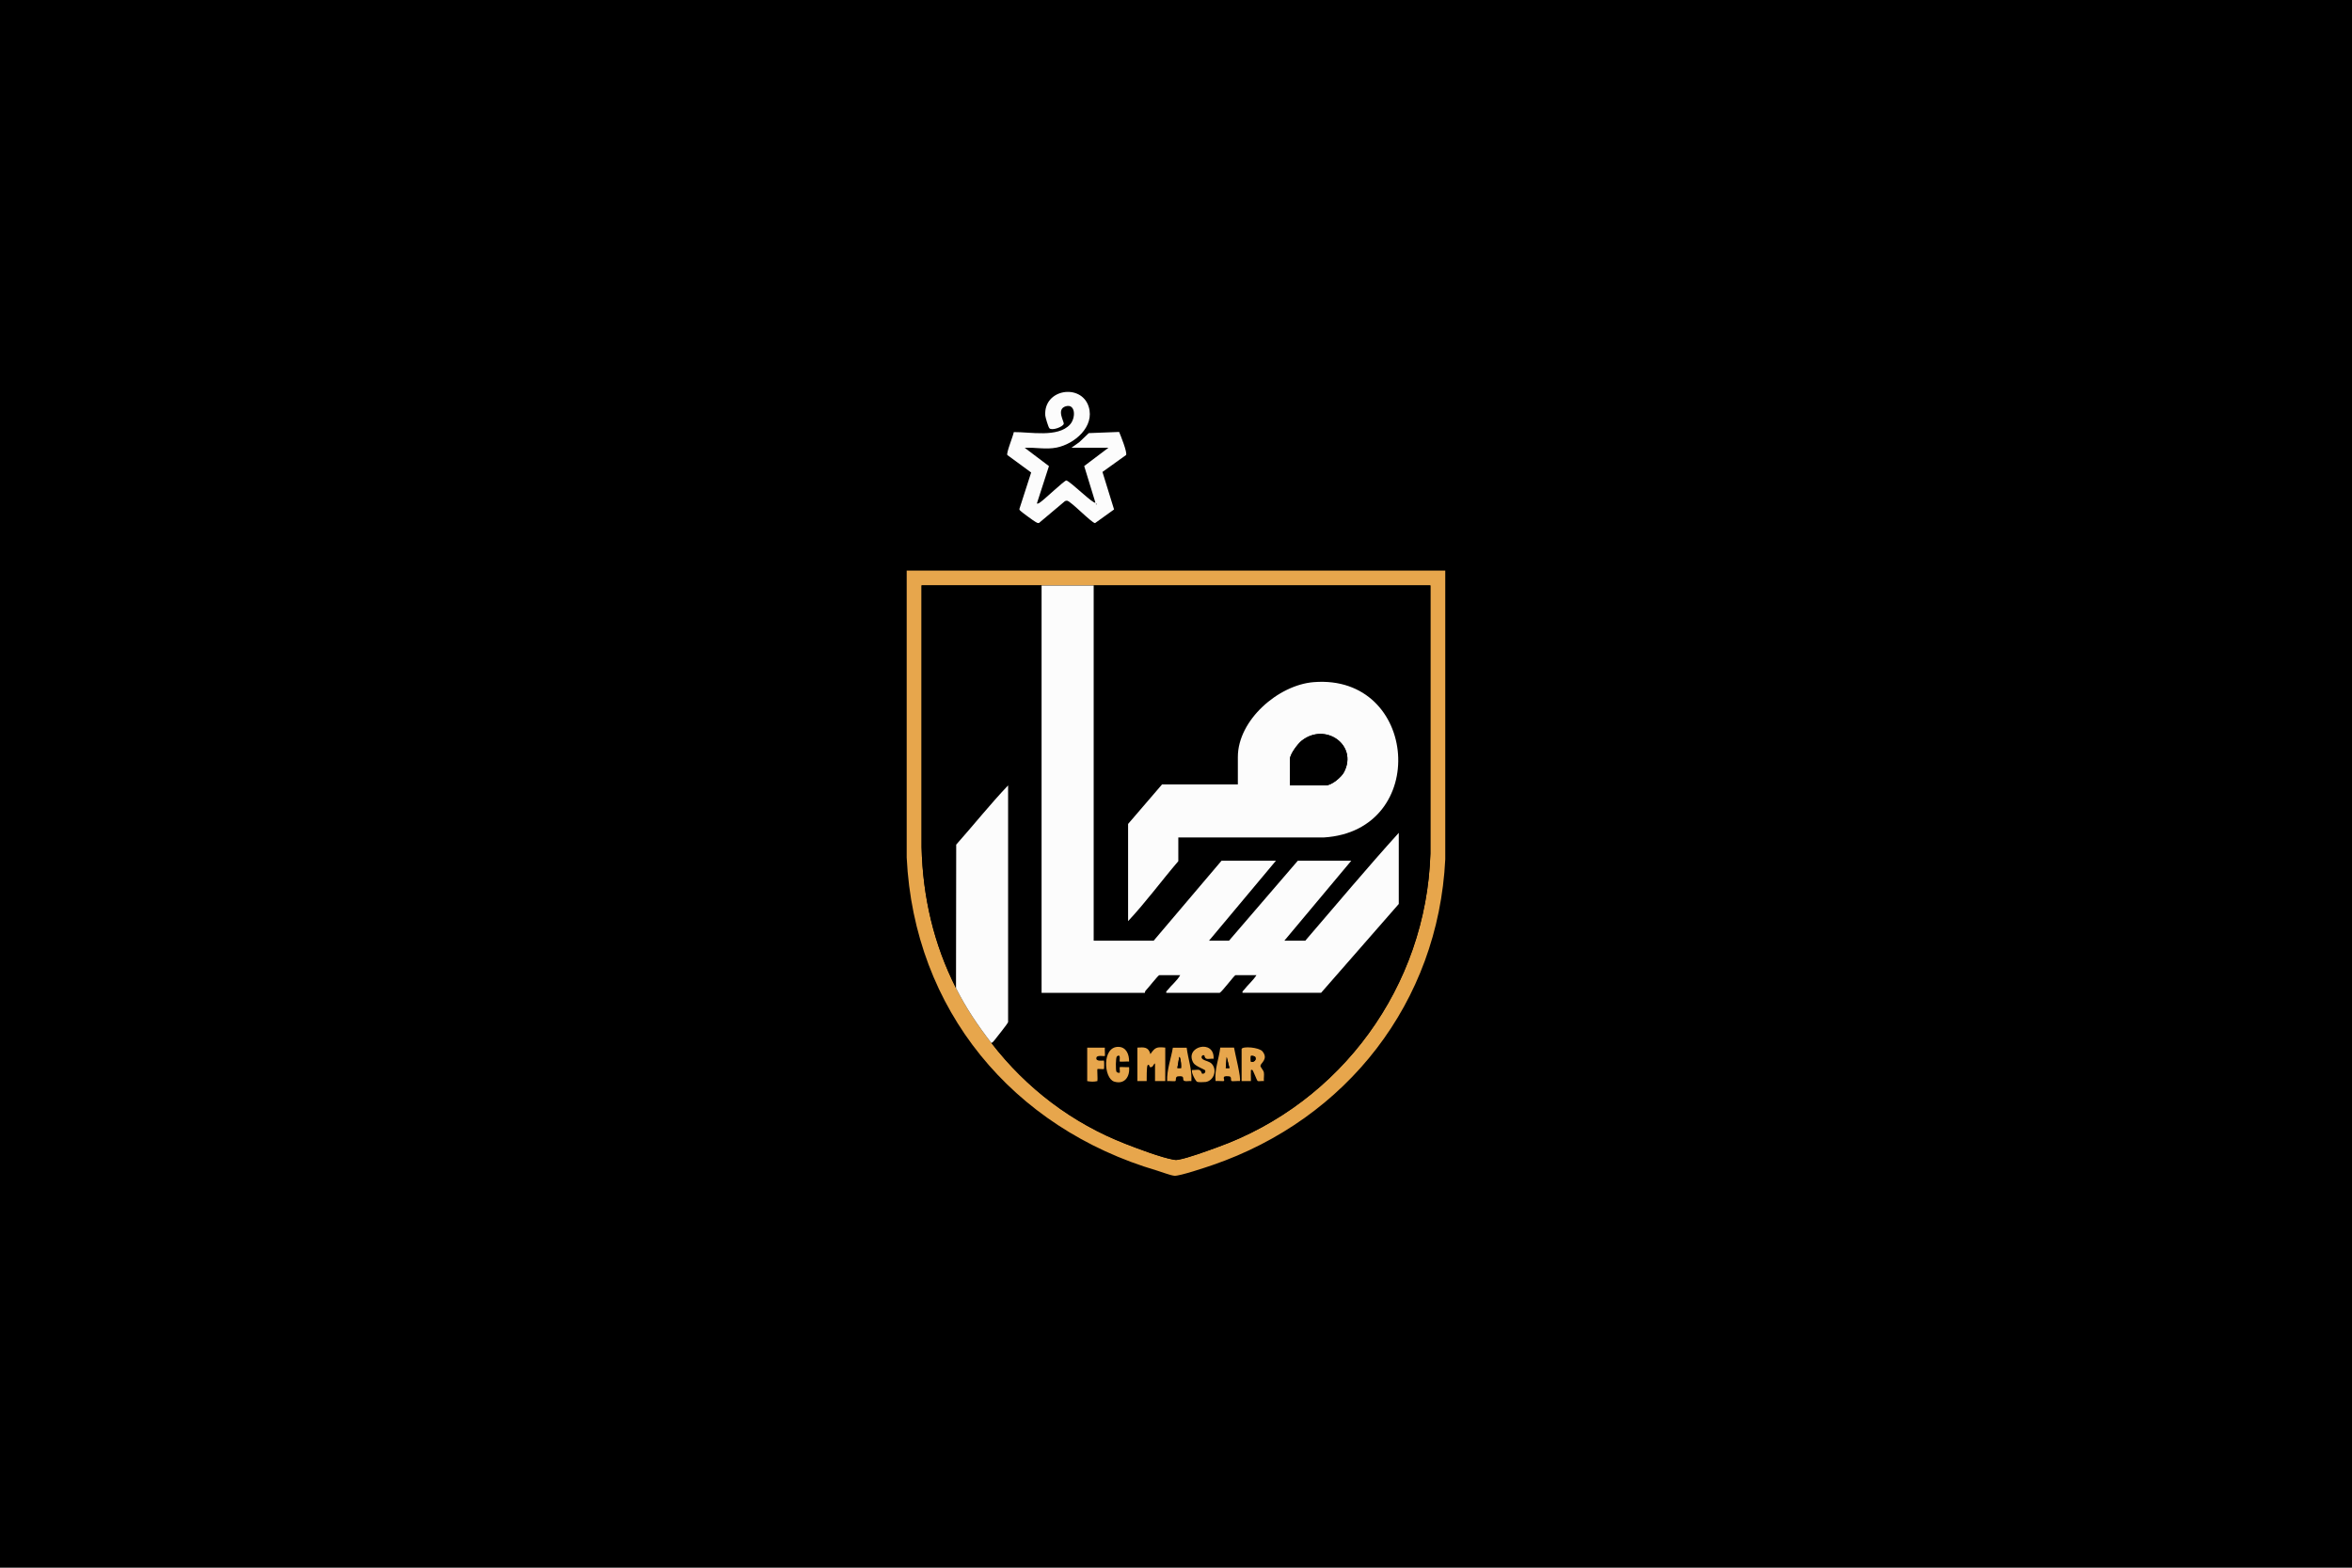 <?xml version="1.0" encoding="UTF-8"?> <svg xmlns="http://www.w3.org/2000/svg" id="Layer_2" data-name="Layer 2" viewBox="0 0 600 400"><defs><style> .cls-1 { fill: #e7a64c; } .cls-2 { fill: #fcfcfc; } </style></defs><g id="Layer_1-2" data-name="Layer 1"><g><rect width="600" height="400"></rect><g id="SBHpWC"><g><path d="M273.31,114.26h9.49l-6.19,4.67,2.86,9.33c-.48.49-6.4-5.46-7.43-5.65-.58.09-5.39,4.66-6.45,5.42-.32.23-.62.53-1.06.48l3.09-9.56-6.18-4.67c2.78-.15,5.36.49,8.13-.06,4.56-.9,9.78-5.33,8.18-10.44-1.88-5.98-11.55-4.56-11.07,2.27.03.47.78,2.97,1.05,3.24.68.69,3.46-.36,3.66-1.12.15-.58-1.98-3.73.5-4.48,2.5-.76,2.66,2.94,1.09,4.66-3.09,3.39-10.21,1.86-14.33,1.92-.14.96-1.96,5.33-1.65,5.85l6.08,4.46-2.99,9.27c-.06.28.15.38.3.55.3.32,3.42,2.6,3.84,2.81.28.14.52.35.86.24l6.58-5.54c.18-.11.37-.15.58-.13.94.09,6.28,5.71,7.13,5.71l4.85-3.48-2.96-9.57,6.02-4.32c.37-.64-1.37-4.98-1.77-5.89l-7.74.3-2.43,2.32-2.01,1.43ZM368.69,145.58h-137.38s0,73.21,0,73.21c1.88,38.85,27.04,69.06,63.89,79.9,1.2.35,3.31,1.2,4.4,1.31,1.29.13,8.04-2.15,9.73-2.73,34.2-11.73,57.57-41.49,59.38-78.01v-73.68Z"></path><path class="cls-1" d="M368.69,145.58v73.68c-1.8,36.51-25.17,66.27-59.37,78.01-1.69.58-8.44,2.85-9.73,2.73-1.09-.11-3.2-.96-4.4-1.31-36.85-10.84-62.02-41.05-63.89-79.9v-73.21s137.39,0,137.39,0ZM243.88,252.12c2.6,5.13,5.52,9.48,9.02,14,8.94,11.57,20.62,20.49,34.35,25.8,3.23,1.25,8.89,3.4,12.15,3.99.53.1.68.09,1.2,0,2.57-.46,7.29-2.22,9.9-3.16,31.65-11.38,53.34-41.14,54.4-74.91v-68.46c-28.64.01-57.28-.01-85.9,0-4.43,0-8.86,0-13.29,0-10.2,0-20.41,0-30.61,0v66.81c.3,12.63,3.08,24.69,8.78,35.94Z"></path><path class="cls-2" d="M273.31,114.26l2.01-1.43,2.43-2.32,7.74-.3c.39.92,2.14,5.25,1.77,5.89l-6.02,4.32,2.96,9.57-4.85,3.48c-.84,0-6.19-5.62-7.13-5.71-.21-.02-.4.02-.58.13l-6.58,5.54c-.35.11-.58-.1-.86-.24-.42-.21-3.54-2.49-3.84-2.81-.15-.17-.36-.26-.3-.55l2.99-9.27-6.08-4.46c-.31-.52,1.51-4.9,1.65-5.85,4.13-.06,11.24,1.47,14.33-1.92,1.57-1.72,1.41-5.42-1.09-4.66-2.48.76-.35,3.91-.5,4.48-.19.76-2.98,1.81-3.66,1.12-.27-.27-1.01-2.77-1.05-3.24-.48-6.83,9.19-8.25,11.07-2.27,1.61,5.11-3.62,9.53-8.18,10.44-2.77.55-5.35-.09-8.13.06l6.18,4.67-3.09,9.56c.44.06.74-.25,1.06-.48,1.06-.75,5.87-5.33,6.45-5.42,1.03.19,6.95,6.15,7.43,5.65l-2.86-9.33,6.19-4.67h-9.49ZM279.59,128.5v.24c.15-.08.15-.16,0-.24Z"></path><path d="M265.71,149.38v103.93h26.34c.02-.21.08-.44.23-.59.59-.6,3.19-3.92,3.45-3.92h5.34c-.79,1.43-2.24,2.54-3.2,3.79-.18.24-.46.3-.35.71h13.64c.72-.41,3.73-4.51,4.03-4.51h5.34c-.87,1.39-2.22,2.52-3.21,3.79-.18.24-.46.3-.35.71h20.05l19.81-22.66v-18.15c-8.13,9.01-15.92,18.33-23.85,27.52h-5.34l17.08-20.41h-13.64l-17.56,20.41h-5.1l17.08-20.41h-13.88l-17.32,20.41h-15.3v-90.64c28.63-.01,57.27.01,85.89,0v68.46c-1.05,33.78-22.74,63.53-54.39,74.91-2.61.94-7.33,2.69-9.9,3.16-.53.09-.67.1-1.2,0-3.27-.59-8.92-2.74-12.15-3.99-13.73-5.32-25.41-14.23-34.35-25.8.35-.16.58-.43.81-.73.46-.59,3.46-4.32,3.46-4.61v-60.39c-4.6,4.84-8.8,10.11-13.24,15.12l-.05,36.61c-5.7-11.25-8.48-23.31-8.79-35.94v-66.81c10.21,0,20.42,0,30.62,0ZM300.59,213.68h37.14c27.15-1.72,24.13-41.75-2.62-39.62-9.02.72-19.34,9.67-19.34,19.1v7h-19.34l-8.66,10.08v24.8c4.53-4.84,8.5-10.25,12.81-15.3v-6.05ZM288.02,270.86c.05-1.77-.7-3.72-2.73-3.75-4.24-.05-3.87,8-1.08,8.86s4.06-1.25,3.81-3.69c-.4.07-2.29-.09-2.38,0s.09,1.33,0,1.42c-.09.09-.65.03-.83-.23-.24-.34-.22-3.7.11-3.93,1.14-.83.57,1.17.72,1.32.09.09,1.97-.07,2.37,0ZM309.61,270.15c.28-5.15-7.56-3.16-5.17,1.02.52.91,2.93,1.67,3.03,1.96.17.52-.28.93-.82.82-.45-1.46-1.18-.86-2.49-.95-.42.43.81,2.78,1.24,3.03.23.13,1.81.1,2.19.04,2.1-.34,2.98-3.05,1.57-4.62-.57-.63-1.6-.73-2.21-1.11-.89-.55-.13-1.4.31-1.02.21,1.38,1.26.7,2.37.83ZM281.85,267.3h-4.51v8.54c.93.15,1.67.21,2.6-.01.11-.48-.1-2.96.01-3.07.1-.1,1.57.1,1.66,0,.08-.08.08-2.06,0-2.14-.12-.12-2.28.39-1.9-.83.2-.65,2-.23,2.13-.36.09-.09-.06-1.76,0-2.14ZM290.15,267.3v8.54h2.37c0-.62-.04-3.74.24-4.03.41-.44.51.47.59.49.89.13.76-.71,1.3-.96v4.51h2.61v-8.54c-2.19-.21-2.6-.08-3.79,1.66-.49-1.88-1.64-1.77-3.32-1.66ZM302.72,267.31h-3.53c-.48,2.85-1.57,5.63-1.45,8.53.43-.09,1.92.14,2.11-.03.22-.19-.11-1.09.61-1.18,2.16-.27.88.89,1.7,1.17.47.16,1.23-.03,1.75.03.2-2.91-.84-5.68-1.2-8.53ZM314.81,267.32h-3.53c-.33,2.86-1.49,5.58-1.2,8.52.37-.06,2.06.08,2.14,0,.33-.34-.9-1.47,1.31-1.2.75.09.34.94.61,1.18.19.16,1.68-.06,2.11.03.48-.48-1.29-7.37-1.45-8.52ZM316.73,267.66v8.19h2.37c.04-.74-.06-1.51,0-2.26.03-.35-.19-.68.35-.59.21.07,1.19,2.71,1.34,2.81.3.18,1.2-.04,1.62.04-.07-.71.11-1.56-.01-2.24-.1-.53-.9-1.31-.87-1.68.06-.69,2.1-1.72.52-3.66-.85-1.05-5.09-1.38-5.33-.6Z"></path><path class="cls-2" d="M279,149.38v90.64h15.3l17.32-20.41h13.88l-17.08,20.41h5.1l17.56-20.41h13.64l-17.08,20.41h5.34c7.92-9.2,15.71-18.52,23.85-27.52v18.15l-19.81,22.66h-20.05c-.1-.41.17-.47.35-.71.98-1.28,2.33-2.4,3.21-3.79h-5.34c-.3,0-3.32,4.1-4.03,4.51h-13.64c-.1-.41.17-.47.35-.71.96-1.25,2.41-2.37,3.2-3.79h-5.34c-.26,0-2.86,3.32-3.45,3.92-.15.15-.21.38-.23.59h-26.34v-103.93c4.43,0,8.86,0,13.29,0Z"></path><path class="cls-2" d="M252.9,266.12c-3.49-4.52-6.42-8.87-9.02-14l.05-36.61c4.44-5.01,8.64-10.27,13.24-15.12v60.39c0,.29-3,4.02-3.46,4.61-.23.3-.46.57-.81.73Z"></path><path d="M279.59,128.5c.15.08.15.16,0,.24v-.24Z"></path><path class="cls-2" d="M300.59,213.68v6.05c-4.32,5.05-8.28,10.46-12.81,15.3v-24.8l8.66-10.08h19.34v-7c0-9.43,10.32-18.38,19.34-19.1,26.75-2.13,29.77,37.91,2.62,39.63h-37.14ZM329.07,200.39h9.14c1.49,0,3.98-2.07,4.67-3.4,3.58-6.91-4.8-12.78-10.83-7.99-.98.78-2.97,3.42-2.97,4.62v6.76Z"></path><path class="cls-1" d="M290.15,267.3c1.68-.11,2.83-.22,3.32,1.66,1.19-1.74,1.6-1.87,3.79-1.66v8.54h-2.61v-4.51c-.54.25-.41,1.09-1.3.96-.08-.01-.18-.93-.59-.49-.27.29-.24,3.41-.24,4.04h-2.37v-8.54Z"></path><path class="cls-1" d="M316.73,267.66c.24-.78,4.47-.44,5.33.6,1.58,1.95-.45,2.97-.52,3.66-.03.36.77,1.15.87,1.68.13.68-.06,1.53.01,2.24-.42-.08-1.33.14-1.62-.04-.16-.1-1.13-2.74-1.34-2.81-.54-.09-.32.24-.35.59-.06.74.04,1.52,0,2.26h-2.37v-8.19ZM319.1,270.86c.28.27,1.49-.06,1.17-1.04-.05-.4-1.05-.49-1.17-.38-.05.05-.05,1.38,0,1.43Z"></path><path class="cls-1" d="M314.81,267.32c.16,1.15,1.93,8.04,1.45,8.52-.43-.09-1.92.14-2.11-.03-.27-.24.14-1.09-.61-1.18-2.21-.27-.98.86-1.31,1.2-.08.08-1.76-.06-2.14,0-.3-2.94.87-5.66,1.2-8.53h3.53ZM313.64,272.52l-.71-2.84-.24,2.85h.95Z"></path><path class="cls-1" d="M302.72,267.31c.36,2.85,1.4,5.62,1.2,8.53-.52-.07-1.28.13-1.75-.03-.82-.28.46-1.44-1.7-1.17-.72.09-.39.99-.61,1.18-.19.16-1.68-.06-2.11.03-.12-2.9.97-5.68,1.45-8.52h3.53ZM301.3,272.52c.02-.43.01-.85-.03-1.28-.03-.32-.13-1.45-.44-1.57l-.48,2.84h.95Z"></path><path class="cls-1" d="M309.61,270.15c-1.11-.13-2.16.54-2.37-.83-.44-.38-1.2.47-.31,1.02.61.38,1.64.48,2.21,1.11,1.41,1.57.54,4.28-1.57,4.62-.38.06-1.96.1-2.19-.04-.43-.25-1.66-2.6-1.24-3.03,1.32.09,2.04-.51,2.49.95.53.12.99-.29.82-.82-.09-.28-2.51-1.05-3.03-1.96-2.38-4.18,5.45-6.17,5.17-1.02Z"></path><path class="cls-1" d="M288.02,270.86c-.4-.06-2.29.09-2.37,0-.15-.15.41-2.15-.72-1.32-.33.24-.35,3.59-.11,3.93.18.26.75.32.83.23.09-.1-.09-1.33,0-1.42s1.97.07,2.38,0c.25,2.44-1.15,4.52-3.81,3.69s-3.16-8.92,1.08-8.86c2.03.03,2.78,1.97,2.73,3.75Z"></path><path class="cls-1" d="M281.85,267.3c-.06.38.09,2.05,0,2.14-.13.13-1.93-.29-2.13.36-.38,1.22,1.78.71,1.9.83.08.07.08,2.06,0,2.14-.1.1-1.57-.1-1.66,0-.11.11.1,2.6-.01,3.07-.93.22-1.67.17-2.6.01v-8.54h4.51Z"></path><path d="M329.07,200.39v-6.76c0-1.2,1.99-3.85,2.97-4.62,6.03-4.79,14.41,1.08,10.83,7.99-.69,1.33-3.18,3.4-4.67,3.4h-9.14Z"></path><path d="M319.1,270.86c-.05-.05-.05-1.38,0-1.43.12-.11,1.12-.01,1.17.38.32.98-.89,1.32-1.17,1.04Z"></path><polygon points="313.64 272.52 312.7 272.52 312.93 269.68 313.64 272.52"></polygon><path d="M301.3,272.52h-.95s.48-2.85.48-2.85c.31.12.41,1.25.44,1.57.04.43.05.85.03,1.28Z"></path></g></g></g></g></svg> 